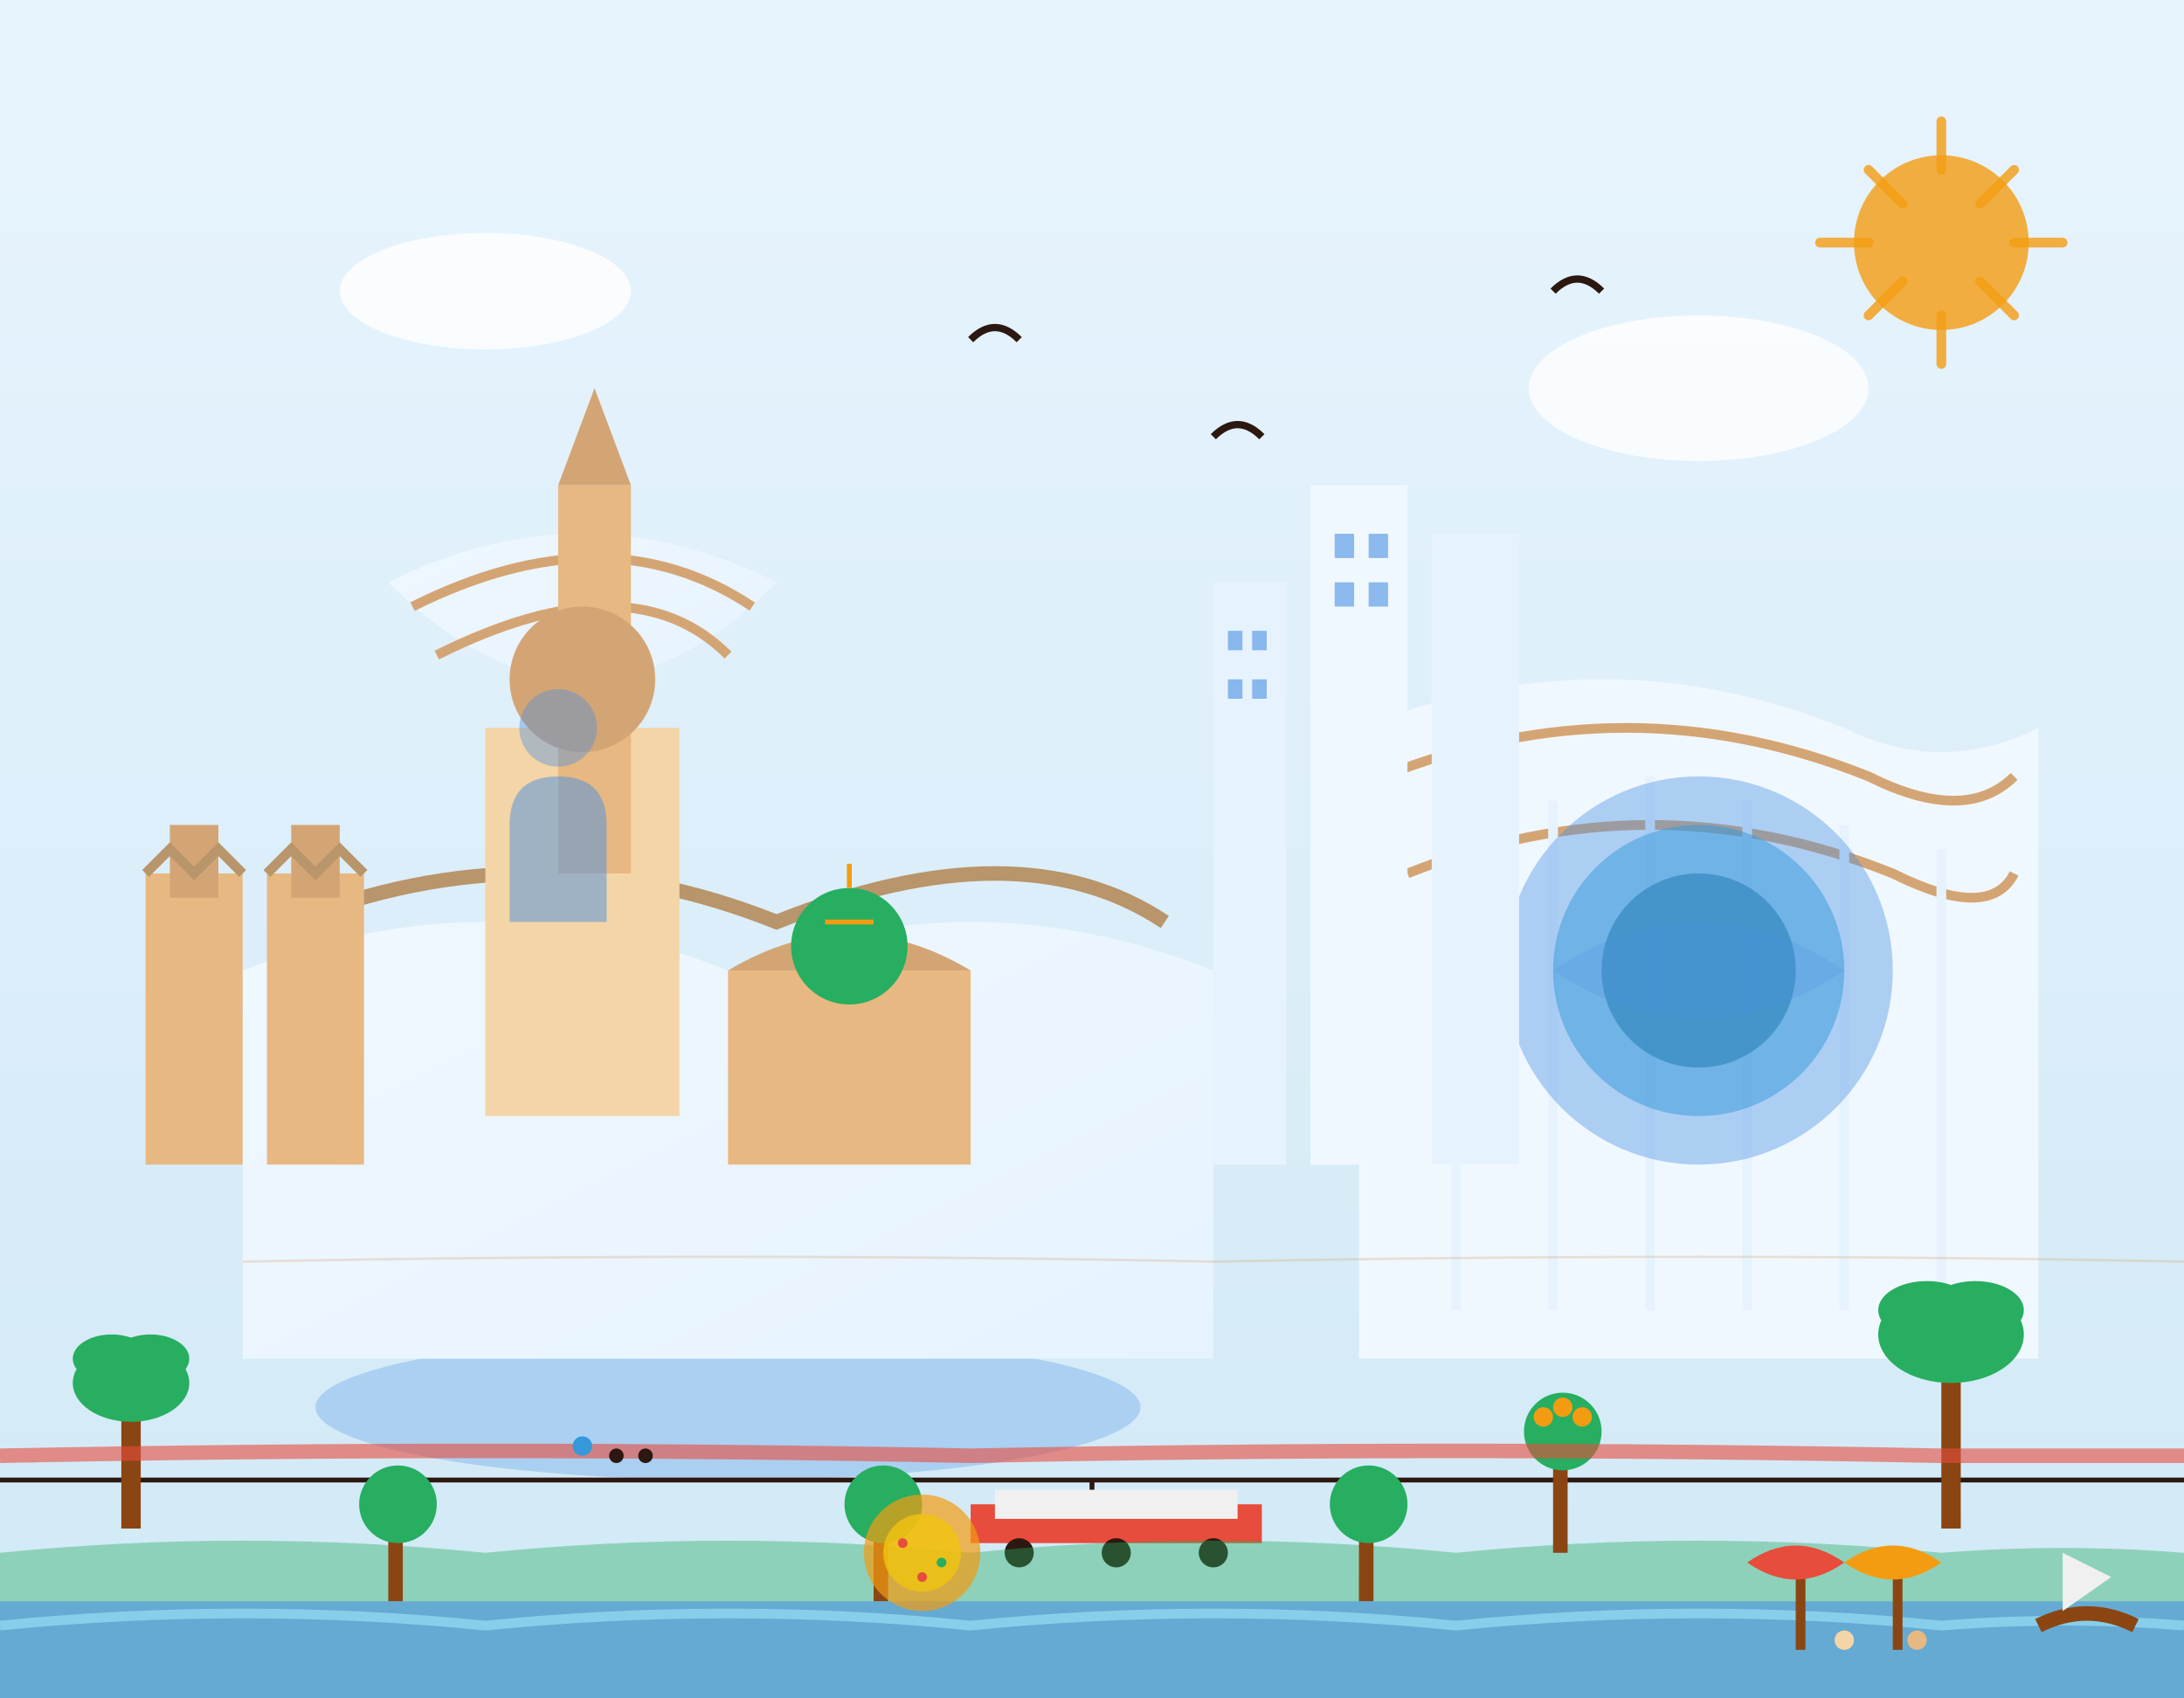 <svg width="450" height="350" viewBox="0 0 450 350" fill="none" xmlns="http://www.w3.org/2000/svg">
  <rect x="0" y="0" width="450" height="350" fill="#333333" stroke="none"/>
  <!-- Background gradient -->
  <defs>
    <linearGradient id="skyGradient" x1="0%" y1="0%" x2="0%" y2="100%">
      <stop offset="0%" style="stop-color:#E8F4FD;stop-opacity:1" />
      <stop offset="100%" style="stop-color:#D1E9F6;stop-opacity:1" />
    </linearGradient>
    <linearGradient id="modernGradient" x1="0%" y1="0%" x2="100%" y2="100%">
      <stop offset="0%" style="stop-color:#F0F8FF;stop-opacity:1" />
      <stop offset="100%" style="stop-color:#E6F3FF;stop-opacity:1" />
    </linearGradient>
  </defs>
  
  <!-- Sky background -->
  <rect width="450" height="350" fill="url(#skyGradient)"/>
  
  <!-- City of Arts and Sciences - L'Hemisfèric (Eye of Knowledge) -->
  <ellipse cx="150" cy="250" rx="80" ry="30" fill="url(#modernGradient)"/>
  <ellipse cx="150" cy="250" rx="60" ry="20" fill="#4A90E2" opacity="0.6"/>
  <ellipse cx="150" cy="250" rx="40" ry="15" fill="#2C3E50"/>
  <ellipse cx="150" cy="250" rx="25" ry="10" fill="#3498DB"/>
  
  <!-- Hemisfèric reflective pool -->
  <ellipse cx="150" cy="290" rx="85" ry="15" fill="#4A90E2" opacity="0.3"/>
  
  <!-- L'Àgora (covered plaza) -->
  <path d="M50 200Q100 180 150 200Q200 180 250 200L250 280L50 280Z" fill="url(#modernGradient)"/>
  <path d="M60 190Q110 170 160 190Q210 170 240 190" stroke="#B8956A" stroke-width="3" fill="none"/>
  
  <!-- Science Museum (Museu de les Ciències) -->
  <path d="M280 150Q330 130 380 150Q400 160 420 150L420 280L280 280Z" fill="#F0F8FF"/>
  <path d="M285 160Q335 140 385 160Q405 170 415 160" stroke="#D4A574" stroke-width="2" fill="none"/>
  <path d="M290 180Q340 160 390 180Q410 190 415 180" stroke="#D4A574" stroke-width="2" fill="none"/>
  
  <!-- Science Museum skeleton structure -->
  <path d="M300 170L300 270M320 165L320 270M340 160L340 270M360 165L360 270M380 170L380 270M400 175L400 270" 
        stroke="#E6F3FF" stroke-width="2"/>
  
  <!-- L'Oceanogràfic (Aquarium) -->
  <circle cx="350" cy="200" r="40" fill="#4A90E2" opacity="0.4"/>
  <circle cx="350" cy="200" r="30" fill="#3498DB" opacity="0.5"/>
  <circle cx="350" cy="200" r="20" fill="#2980B9" opacity="0.6"/>
  
  <!-- Oceanogràfic underwater tunnel effect -->
  <path d="M320 200Q350 180 380 200Q350 220 320 200Z" fill="#4A90E2" opacity="0.2"/>
  
  <!-- Palau de les Arts (Opera House) -->
  <path d="M80 120Q120 100 160 120Q140 140 120 140Q100 140 80 120Z" fill="url(#modernGradient)"/>
  <path d="M85 125Q125 105 155 125" stroke="#D4A574" stroke-width="2" fill="none"/>
  <path d="M90 135Q130 115 150 135" stroke="#D4A574" stroke-width="2" fill="none"/>
  
  <!-- Torres de Serranos (Historic Valencia) -->
  <rect x="30" y="180" width="20" height="60" fill="#E8B882"/>
  <rect x="55" y="180" width="20" height="60" fill="#E8B882"/>
  <rect x="35" y="170" width="10" height="15" fill="#D4A574"/>
  <rect x="60" y="170" width="10" height="15" fill="#D4A574"/>
  
  <!-- Torres crenellations -->
  <path d="M30 180L35 175L40 180L45 175L50 180" stroke="#B8956A" stroke-width="2" fill="none"/>
  <path d="M55 180L60 175L65 180L70 175L75 180" stroke="#B8956A" stroke-width="2" fill="none"/>
  
  <!-- Valencia Cathedral and Miguelete -->
  <rect x="100" y="150" width="40" height="80" fill="#F4D5A7"/>
  <rect x="115" y="100" width="15" height="80" fill="#E8B882"/>
  <path d="M115 100L122.5 80L130 100Z" fill="#D4A574"/>
  
  <!-- Cathedral dome -->
  <circle cx="120" cy="140" r="15" fill="#D4A574"/>
  
  <!-- Cathedral windows -->
  <path d="M105 170Q105 160 115 160Q125 160 125 170L125 190L105 190Z" fill="#4A90E2" opacity="0.5"/>
  <circle cx="115" cy="150" r="8" fill="#4A90E2" opacity="0.4"/>
  
  <!-- Central Market (Mercado Central) -->
  <rect x="150" y="200" width="50" height="40" fill="#E8B882"/>
  <path d="M150 200Q175 185 200 200" fill="#D4A574"/>
  
  <!-- Market dome -->
  <circle cx="175" cy="195" r="12" fill="#27AE60"/>
  <path d="M175 183L175 178M170 190L180 190" stroke="#F39C12" stroke-width="1"/>
  
  <!-- Modern Tram -->
  <rect x="200" y="310" width="60" height="8" fill="#E74C3C"/>
  <rect x="205" y="307" width="50" height="6" fill="#F0F0F0"/>
  <circle cx="210" cy="320" r="3" fill="#2C1810"/>
  <circle cx="230" cy="320" r="3" fill="#2C1810"/>
  <circle cx="250" cy="320" r="3" fill="#2C1810"/>
  
  <!-- Tram electrical wires -->
  <path d="M0 305L450 305" stroke="#2C1810" stroke-width="1"/>
  <path d="M225 305L225 307" stroke="#2C1810" stroke-width="1"/>
  
  <!-- Túria Gardens (old riverbed) -->
  <path d="M0 320Q50 315 100 320Q150 315 200 320Q250 315 300 320Q350 315 400 320Q425 318 450 320L450 350L0 350Z" 
        fill="#27AE60" opacity="0.4"/>
  
  <!-- Park trees in Túria -->
  <rect x="80" y="315" width="3" height="15" fill="#8B4513"/>
  <circle cx="82" cy="310" r="8" fill="#27AE60"/>
  
  <rect x="180" y="315" width="3" height="15" fill="#8B4513"/>
  <circle cx="182" cy="310" r="8" fill="#27AE60"/>
  
  <rect x="280" y="315" width="3" height="15" fill="#8B4513"/>
  <circle cx="282" cy="310" r="8" fill="#27AE60"/>
  
  <!-- Palm trees (Mediterranean vegetation) -->
  <rect x="25" y="290" width="4" height="25" fill="#8B4513"/>
  <ellipse cx="27" cy="285" rx="12" ry="8" fill="#27AE60"/>
  <ellipse cx="23" cy="280" rx="8" ry="5" fill="#27AE60"/>
  <ellipse cx="31" cy="280" rx="8" ry="5" fill="#27AE60"/>
  
  <rect x="400" y="280" width="4" height="35" fill="#8B4513"/>
  <ellipse cx="402" cy="275" rx="15" ry="10" fill="#27AE60"/>
  <ellipse cx="397" cy="270" rx="10" ry="6" fill="#27AE60"/>
  <ellipse cx="407" cy="270" rx="10" ry="6" fill="#27AE60"/>
  
  <!-- Orange trees -->
  <rect x="320" y="300" width="3" height="20" fill="#8B4513"/>
  <circle cx="322" cy="295" r="8" fill="#27AE60"/>
  <circle cx="318" cy="292" r="2" fill="#F39C12"/>
  <circle cx="326" cy="292" r="2" fill="#F39C12"/>
  <circle cx="322" cy="290" r="2" fill="#F39C12"/>
  
  <!-- Beach and Mediterranean Sea -->
  <rect x="0" y="330" width="450" height="20" fill="#4A90E2" opacity="0.6"/>
  <path d="M0 335Q50 330 100 335Q150 330 200 335Q250 330 300 335Q350 330 400 335Q425 333 450 335" 
        stroke="#87CEEB" stroke-width="2" fill="none"/>
  
  <!-- Beach umbrellas -->
  <rect x="370" y="325" width="2" height="15" fill="#8B4513"/>
  <path d="M360 322Q370 315 380 322Q370 329 360 322Z" fill="#E74C3C"/>
  
  <rect x="390" y="325" width="2" height="15" fill="#8B4513"/>
  <path d="M380 322Q390 315 400 322Q390 329 380 322Z" fill="#F39C12"/>
  
  <!-- People on beach -->
  <circle cx="380" cy="338" r="2" fill="#F4D5A7"/>
  <circle cx="395" cy="338" r="2" fill="#E8B882"/>
  
  <!-- Port and boats -->
  <path d="M420 335Q430 330 440 335" stroke="#8B4513" stroke-width="3" fill="none"/>
  <path d="M425 332L425 320L435 325Z" fill="#F0F0F0"/>
  
  <!-- Modern buildings skyline -->
  <rect x="250" y="120" width="15" height="120" fill="#E6F3FF"/>
  <rect x="270" y="100" width="20" height="140" fill="#F0F8FF"/>
  <rect x="295" y="110" width="18" height="130" fill="#E6F3FF"/>
  
  <!-- Building windows -->
  <rect x="253" y="130" width="3" height="4" fill="#4A90E2" opacity="0.6"/>
  <rect x="258" y="130" width="3" height="4" fill="#4A90E2" opacity="0.6"/>
  <rect x="253" y="140" width="3" height="4" fill="#4A90E2" opacity="0.6"/>
  <rect x="258" y="140" width="3" height="4" fill="#4A90E2" opacity="0.6"/>
  
  <rect x="275" y="110" width="4" height="5" fill="#4A90E2" opacity="0.6"/>
  <rect x="282" y="110" width="4" height="5" fill="#4A90E2" opacity="0.6"/>
  <rect x="275" y="120" width="4" height="5" fill="#4A90E2" opacity="0.6"/>
  <rect x="282" y="120" width="4" height="5" fill="#4A90E2" opacity="0.6"/>
  
  <!-- Clouds -->
  <ellipse cx="100" cy="60" rx="30" ry="12" fill="white" opacity="0.8"/>
  <ellipse cx="350" cy="80" rx="35" ry="15" fill="white" opacity="0.8"/>
  
  <!-- Sun -->
  <circle cx="400" cy="50" r="18" fill="#F39C12" opacity="0.8"/>
  <path d="M400 25L400 35M400 65L400 75M375 50L385 50M415 50L425 50M385 35L392 42M408 58L415 65M385 65L392 58M408 42L415 35" 
        stroke="#F39C12" stroke-width="2" stroke-linecap="round" opacity="0.8"/>
  
  <!-- Seagulls -->
  <path d="M200 70Q205 65 210 70" stroke="#2C1810" stroke-width="1.5" fill="none"/>
  <path d="M250 90Q255 85 260 90" stroke="#2C1810" stroke-width="1.5" fill="none"/>
  <path d="M320 60Q325 55 330 60" stroke="#2C1810" stroke-width="1.5" fill="none"/>
  
  <!-- Bike lane -->
  <path d="M0 300Q100 298 200 300Q300 298 400 300L450 300" 
        stroke="#E74C3C" stroke-width="3" fill="none" opacity="0.6"/>
  
  <!-- Cyclists -->
  <circle cx="120" cy="298" r="2" fill="#3498DB"/>
  <circle cx="127" cy="300" r="1.5" fill="#2C1810"/>
  <circle cx="133" cy="300" r="1.5" fill="#2C1810"/>
  
  <!-- Paella pan (cultural element) -->
  <circle cx="190" cy="320" r="12" fill="#F39C12" opacity="0.7"/>
  <circle cx="190" cy="320" r="8" fill="#F1C40F" opacity="0.8"/>
  <circle cx="186" cy="318" r="1" fill="#E74C3C"/>
  <circle cx="194" cy="322" r="1" fill="#27AE60"/>
  <circle cx="190" cy="325" r="1" fill="#E74C3C"/>
  
  <!-- Hand-drawn texture details -->
  <path d="M50 260Q150 258 250 260Q350 258 450 260" 
        stroke="#D4A574" stroke-width="0.5" opacity="0.3"/>
</svg>
